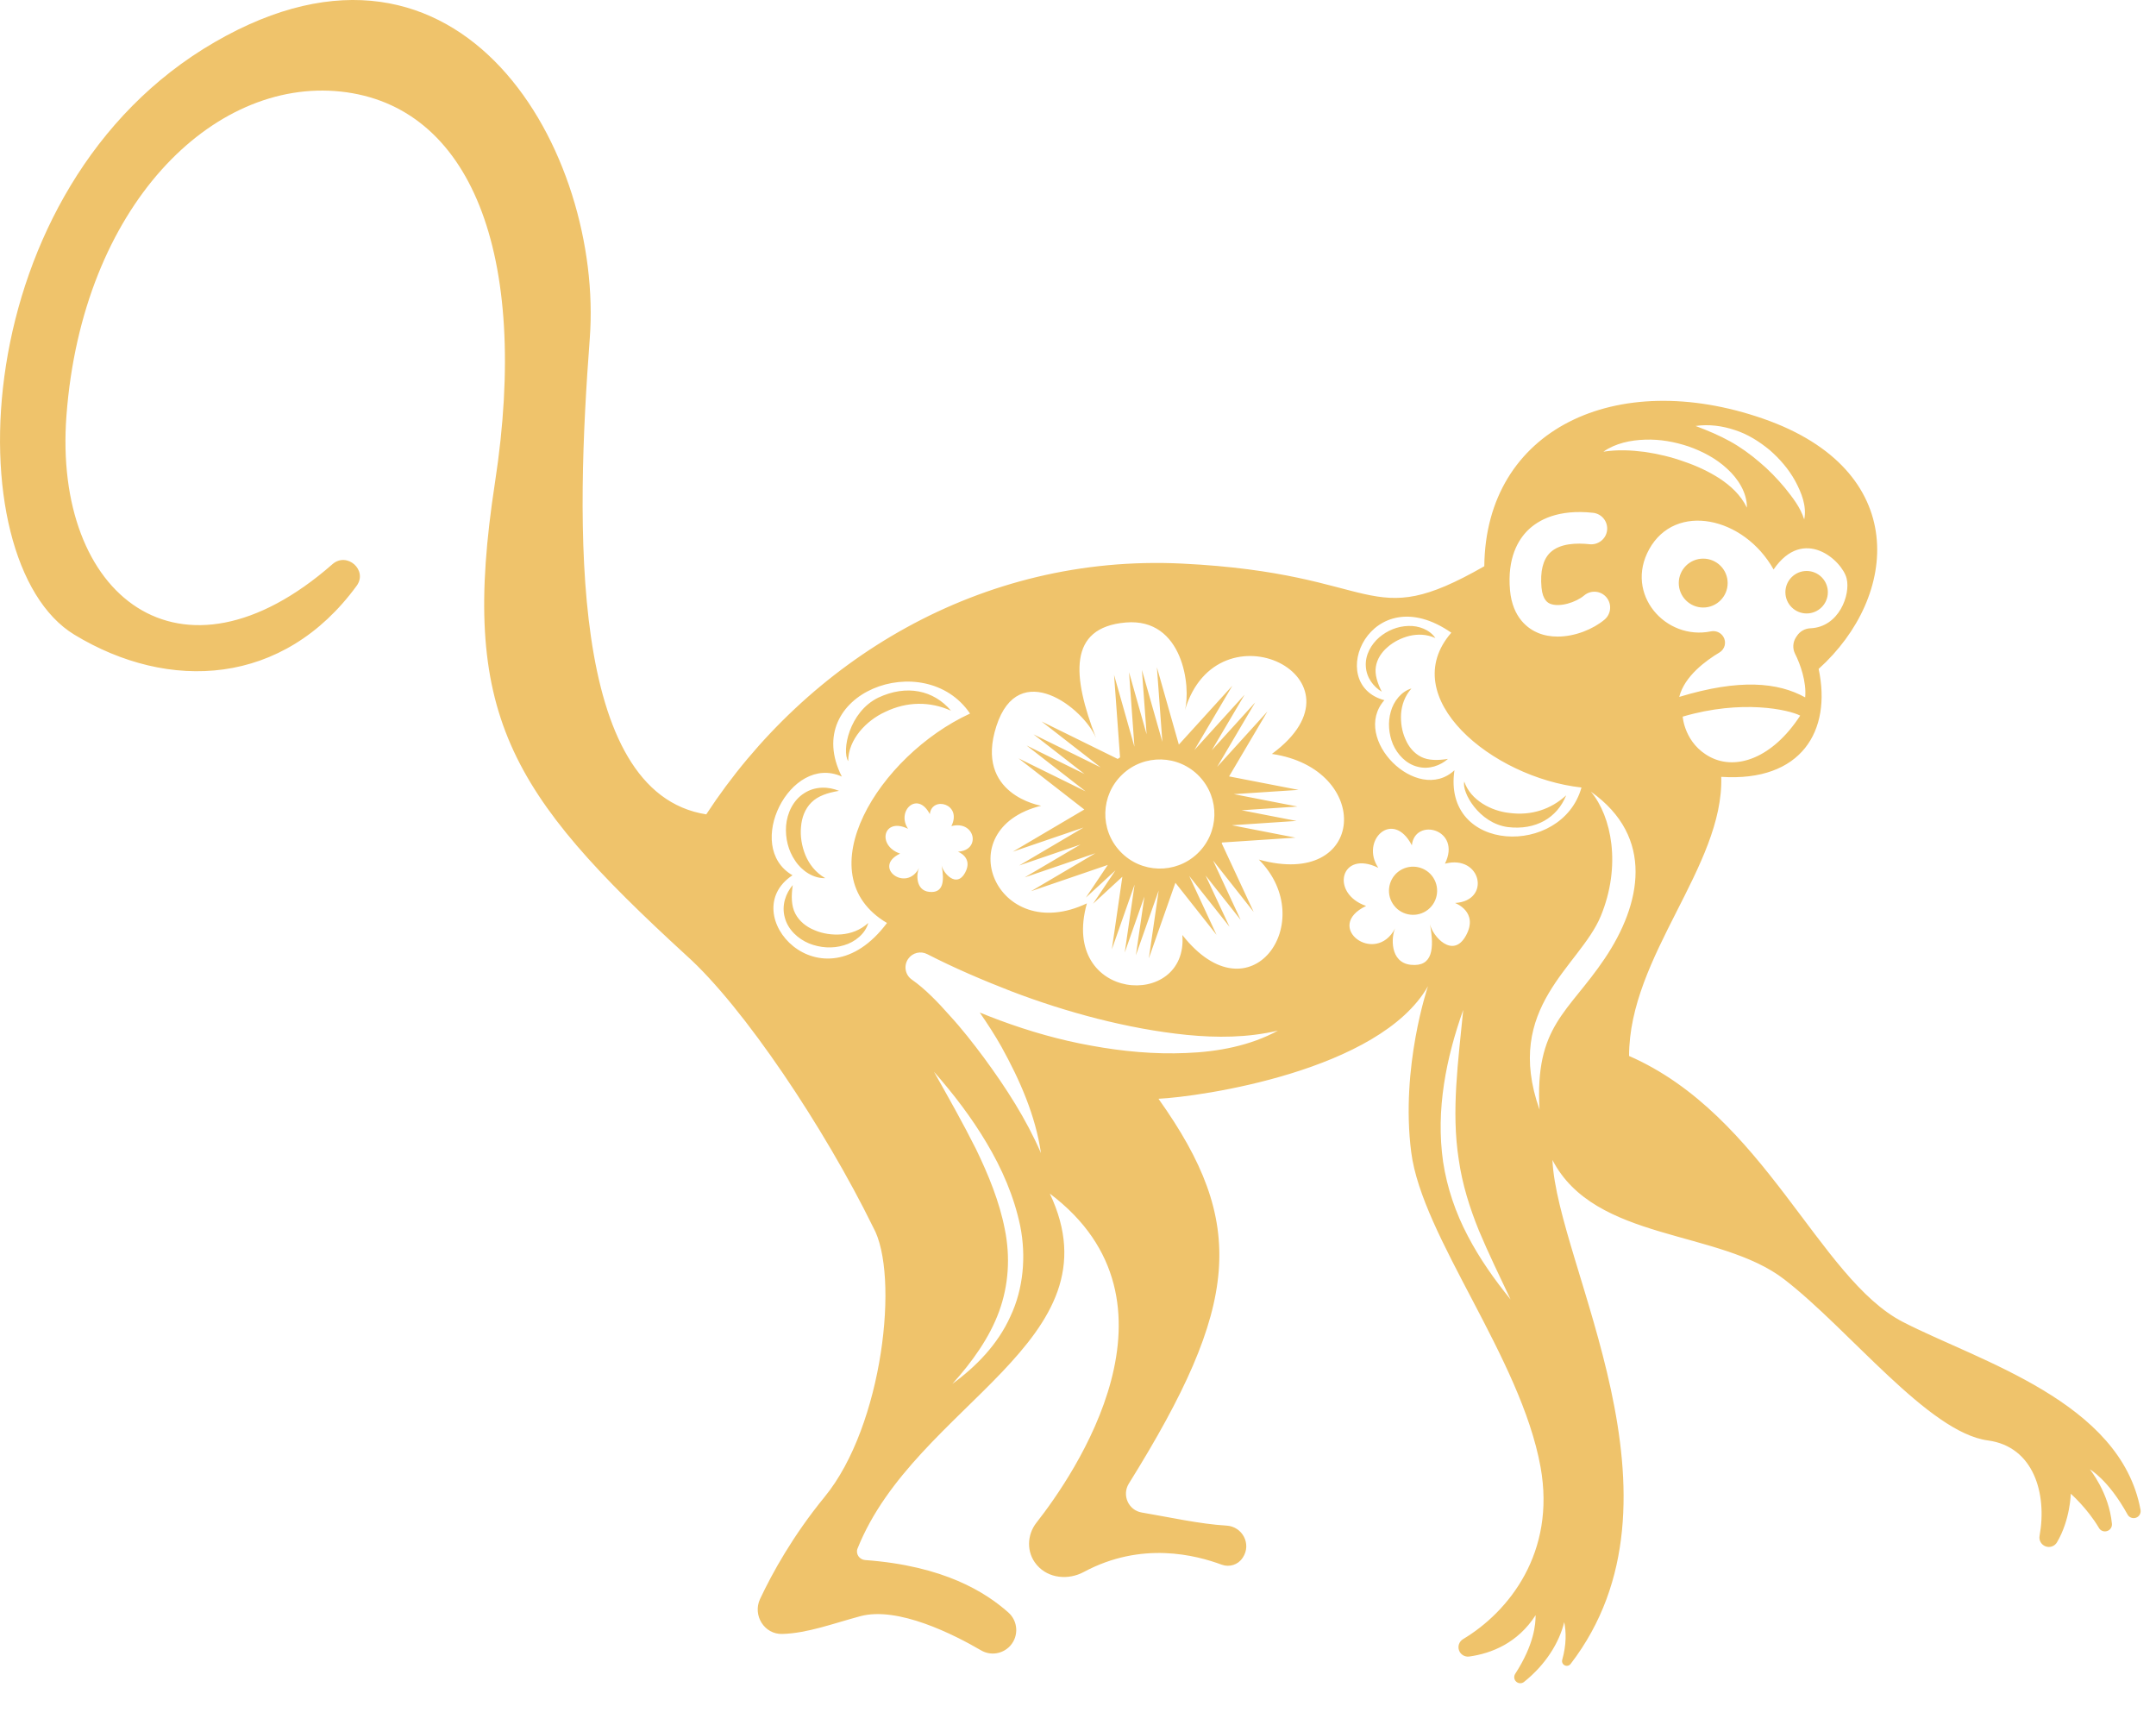 <svg width="40" height="32" viewBox="0 0 40 32" fill="none" xmlns="http://www.w3.org/2000/svg">
<path d="M22.803 14.403L23.514 13.199L22.582 14.226L23.287 13.031L22.482 13.918L23.091 12.887L22.159 13.914L22.864 12.72L21.871 13.813L21.464 12.379L21.565 13.762L21.186 12.428L21.273 13.622L20.947 12.47L21.047 13.853L20.669 12.519L20.78 14.049C20.766 14.059 20.752 14.068 20.737 14.079L19.325 13.384L20.42 14.235L19.175 13.623L20.121 14.358L19.046 13.829L20.141 14.68L18.897 14.068L20.117 15.017L18.791 15.799L20.103 15.351L18.909 16.055L20.043 15.668L19.011 16.276L20.323 15.828L19.129 16.532L20.553 16.045L20.146 16.651L20.695 16.146L20.279 16.765L20.823 16.264L20.628 17.611L21.05 16.409L20.867 17.67L21.232 16.632L21.074 17.721L21.497 16.519L21.314 17.779L21.807 16.376L22.57 17.342L22.063 16.249L22.811 17.193L22.367 16.241L23.018 17.065L22.506 15.963L23.259 16.917L22.666 15.643C22.669 15.638 22.672 15.634 22.674 15.629L24.035 15.539L22.854 15.309L24.055 15.229L23.035 15.031L24.072 14.962L22.891 14.732L24.092 14.653L22.803 14.403ZM22.215 15.835C21.809 16.22 21.168 16.203 20.784 15.796C20.399 15.391 20.417 14.75 20.823 14.366C21.229 13.981 21.869 13.999 22.253 14.404C22.638 14.811 22.62 15.451 22.215 15.835ZM26.592 16.282C26.725 16.49 26.665 16.767 26.458 16.9C26.25 17.033 25.973 16.973 25.84 16.765C25.707 16.558 25.767 16.281 25.974 16.148C26.182 16.015 26.459 16.075 26.592 16.282ZM15.736 14.12C15.614 13.927 15.753 13.206 16.294 12.942C16.819 12.695 17.322 12.802 17.644 13.184C17.258 13.011 16.83 13.008 16.419 13.208C16.076 13.365 15.737 13.713 15.736 14.12ZM15.614 17.333C15.786 17.317 15.958 17.258 16.109 17.122C16.054 17.321 15.863 17.477 15.656 17.536C15.446 17.6 15.217 17.584 15.011 17.502C14.809 17.418 14.618 17.248 14.56 17.02C14.497 16.793 14.579 16.569 14.708 16.419C14.678 16.62 14.68 16.805 14.755 16.948C14.828 17.089 14.958 17.194 15.113 17.256C15.267 17.322 15.442 17.347 15.614 17.333ZM26.864 14.078C26.725 14.2 26.515 14.28 26.302 14.224C26.087 14.172 25.925 13.995 25.843 13.807C25.764 13.614 25.746 13.4 25.803 13.202C25.856 13.007 26 12.826 26.186 12.772C26.06 12.915 26.007 13.078 25.994 13.239C25.984 13.4 26.009 13.565 26.073 13.708C26.133 13.853 26.233 13.974 26.367 14.041C26.502 14.109 26.676 14.108 26.864 14.078ZM39.713 28.009C39.344 25.999 36.717 25.251 35.304 24.523C33.741 23.717 32.74 20.688 30.224 19.589C30.224 17.733 31.983 16.072 31.934 14.411C33.424 14.509 33.986 13.556 33.741 12.409C35.231 11.066 35.451 8.721 32.715 7.768C29.98 6.816 27.562 7.964 27.538 10.504C25.339 11.762 25.669 10.638 21.932 10.455C18.195 10.272 14.972 12.25 13.103 15.107C10.539 14.704 10.685 9.685 10.942 6.278C11.198 2.871 8.597 -1.892 3.981 0.783C-0.635 3.457 -0.855 10.418 1.38 11.774C3.137 12.84 5.257 12.728 6.617 10.867C6.828 10.578 6.438 10.23 6.168 10.466C3.348 12.938 0.98 11.059 1.233 7.707C1.526 3.824 3.944 1.443 6.325 1.699C8.707 1.956 9.842 4.667 9.183 8.953C8.524 13.239 9.44 14.704 12.737 17.727C13.799 18.68 15.301 20.933 16.199 22.765C16.693 23.644 16.382 26.447 15.301 27.766C14.71 28.488 14.327 29.182 14.101 29.663C13.96 29.965 14.18 30.32 14.513 30.311C14.978 30.298 15.448 30.12 15.96 29.982C16.658 29.794 17.697 30.321 18.203 30.616C18.381 30.72 18.606 30.682 18.744 30.529C18.905 30.348 18.888 30.071 18.706 29.911C18.287 29.54 17.517 29.047 16.05 28.94C15.944 28.932 15.87 28.825 15.91 28.726C16.984 26.04 20.781 24.892 19.477 22.142C22.142 24.148 19.924 27.362 19.229 28.247C19.05 28.475 19.043 28.798 19.227 29.02C19.232 29.026 19.236 29.031 19.241 29.037C19.455 29.282 19.82 29.315 20.106 29.162C21.183 28.583 22.189 28.85 22.667 29.026C22.808 29.078 22.968 29.028 23.051 28.903L23.057 28.895C23.223 28.646 23.053 28.318 22.755 28.301C22.267 28.273 21.701 28.146 21.182 28.058C20.935 28.016 20.811 27.735 20.943 27.522C23.01 24.205 23.14 22.696 21.493 20.383C22.262 20.346 25.596 19.87 26.493 18.295C26.493 18.295 25.98 19.797 26.182 21.372C26.383 22.948 28.215 25.182 28.582 27.216C28.867 28.802 27.994 29.898 27.144 30.407C27.073 30.45 27.041 30.536 27.069 30.615C27.096 30.693 27.176 30.741 27.258 30.73C27.672 30.672 28.158 30.48 28.49 29.963C28.49 30.123 28.467 30.501 28.111 31.052C28.081 31.099 28.09 31.16 28.13 31.196C28.171 31.233 28.233 31.235 28.275 31.201C28.677 30.88 28.928 30.473 29.021 30.091C29.057 30.269 29.064 30.504 28.984 30.79C28.972 30.83 28.991 30.874 29.029 30.893C29.067 30.912 29.113 30.901 29.139 30.868C31.495 27.802 28.889 23.476 28.802 21.518C29.59 23.039 31.898 22.8 33.106 23.735C34.316 24.669 35.781 26.574 36.88 26.721C37.736 26.835 37.981 27.716 37.84 28.49C37.824 28.574 37.871 28.656 37.951 28.686C38.03 28.716 38.12 28.684 38.163 28.611C38.41 28.192 38.419 27.71 38.419 27.71C38.419 27.71 38.724 27.977 38.942 28.345C38.972 28.398 39.036 28.421 39.093 28.402C39.151 28.384 39.188 28.327 39.182 28.267C39.129 27.691 38.773 27.258 38.773 27.258C38.773 27.258 39.112 27.443 39.472 28.095C39.502 28.151 39.569 28.176 39.629 28.155C39.689 28.134 39.724 28.072 39.713 28.009ZM31.732 14.045C31.25 13.795 31.219 13.294 31.219 13.294C32.318 12.97 33.185 13.165 33.399 13.275C32.886 14.063 32.215 14.295 31.732 14.045ZM34.26 10.73C34.336 11.032 34.119 11.634 33.588 11.655C33.486 11.659 33.393 11.712 33.337 11.798L33.319 11.825C33.261 11.916 33.255 12.031 33.303 12.127C33.402 12.321 33.518 12.652 33.491 12.937C32.987 12.657 32.273 12.588 31.155 12.928C31.25 12.543 31.656 12.25 31.901 12.104C31.949 12.075 31.984 12.028 31.998 11.973C32.011 11.918 32.003 11.86 31.973 11.812C31.925 11.734 31.834 11.694 31.744 11.712C30.9 11.886 30.137 11.021 30.597 10.189C31.082 9.31 32.355 9.584 32.905 10.564C33.464 9.75 34.178 10.4 34.26 10.73ZM32.187 7.978C32.426 8.054 32.641 8.191 32.833 8.349C33.021 8.513 33.186 8.704 33.306 8.922C33.421 9.136 33.524 9.388 33.473 9.636C33.401 9.406 33.256 9.228 33.116 9.051C32.971 8.878 32.815 8.715 32.643 8.572C32.474 8.427 32.292 8.295 32.095 8.186C31.897 8.077 31.687 7.988 31.458 7.902C31.699 7.867 31.951 7.898 32.187 7.978ZM30.523 8.156C30.798 8.146 31.071 8.196 31.331 8.283C31.589 8.375 31.839 8.505 32.044 8.696C32.247 8.88 32.414 9.143 32.41 9.417C32.291 9.175 32.106 9.011 31.902 8.875C31.696 8.743 31.471 8.639 31.236 8.56C31.003 8.476 30.759 8.419 30.512 8.383C30.263 8.351 30.012 8.338 29.748 8.379C29.97 8.223 30.252 8.164 30.523 8.156ZM28.349 9.834C28.54 9.648 28.904 9.442 29.557 9.513C29.718 9.531 29.834 9.676 29.816 9.837C29.798 9.998 29.651 10.112 29.493 10.096C29.259 10.07 28.94 10.076 28.759 10.252C28.626 10.382 28.573 10.599 28.599 10.896C28.621 11.142 28.726 11.185 28.76 11.2C28.933 11.27 29.235 11.177 29.391 11.046C29.515 10.941 29.7 10.957 29.804 11.081C29.908 11.205 29.892 11.39 29.769 11.494C29.558 11.671 29.223 11.809 28.899 11.809C28.774 11.809 28.651 11.789 28.537 11.742C28.362 11.67 28.061 11.47 28.015 10.948C27.962 10.35 28.167 10.012 28.349 9.834ZM14.703 16.237C13.789 15.707 14.663 13.971 15.618 14.406C14.836 12.86 17.154 11.994 17.997 13.237C16.304 14.017 14.934 16.224 16.456 17.122C15.241 18.747 13.625 16.947 14.703 16.237ZM16.699 15.835C16.259 15.682 16.391 15.15 16.847 15.375C16.625 15.047 17.021 14.66 17.251 15.103C17.288 14.761 17.857 14.909 17.651 15.325C18.09 15.21 18.211 15.774 17.772 15.799C17.772 15.799 18.062 15.905 17.904 16.192C17.747 16.48 17.5 16.199 17.47 16.055C17.524 16.351 17.502 16.571 17.241 16.545C16.979 16.518 17.003 16.2 17.05 16.103C16.813 16.563 16.175 16.085 16.699 15.835ZM18.746 24.42C18.511 24.941 18.11 25.35 17.67 25.671C18.035 25.265 18.355 24.822 18.535 24.331C18.714 23.842 18.746 23.315 18.642 22.803C18.542 22.29 18.339 21.794 18.105 21.311C17.864 20.831 17.597 20.359 17.328 19.882C17.689 20.293 18.024 20.729 18.305 21.203C18.587 21.676 18.814 22.192 18.929 22.748C19.039 23.302 18.989 23.905 18.746 24.42ZM22.009 19.534C21.418 19.56 20.827 19.504 20.248 19.398C19.668 19.295 19.1 19.132 18.549 18.928C18.424 18.882 18.3 18.833 18.177 18.783C18.32 18.99 18.457 19.2 18.58 19.419C18.921 20.035 19.212 20.695 19.313 21.391C19.035 20.75 18.661 20.175 18.259 19.627C18.056 19.354 17.847 19.086 17.619 18.838C17.399 18.588 17.159 18.341 16.917 18.172C16.792 18.085 16.762 17.912 16.85 17.787C16.93 17.672 17.081 17.637 17.203 17.7L17.209 17.703C17.71 17.96 18.228 18.181 18.752 18.385C19.277 18.586 19.814 18.758 20.358 18.897C20.903 19.035 21.456 19.141 22.017 19.198C22.578 19.253 23.143 19.251 23.709 19.119C23.198 19.399 22.594 19.512 22.009 19.534ZM23.355 15.946C24.496 17.093 23.198 18.948 21.936 17.345C22.049 18.747 19.652 18.588 20.165 16.758C18.488 17.554 17.573 15.382 19.316 14.947C19.316 14.947 18.073 14.743 18.486 13.469C18.899 12.194 20.103 13.134 20.334 13.689C19.892 12.542 19.812 11.642 20.883 11.548C21.955 11.454 22.099 12.754 21.983 13.176C22.587 11.15 25.508 12.581 23.597 13.986C25.481 14.263 25.354 16.501 23.355 15.946ZM26.178 17.898C25.775 17.857 25.813 17.367 25.885 17.219C25.52 17.925 24.541 17.192 25.345 16.806C24.669 16.572 24.872 15.754 25.572 16.099C25.231 15.595 25.84 15 26.194 15.681C26.251 15.155 27.125 15.382 26.808 16.022C27.483 15.845 27.669 16.712 26.995 16.751C26.995 16.751 27.44 16.913 27.198 17.355C26.956 17.798 26.577 17.366 26.53 17.145C26.613 17.6 26.58 17.938 26.178 17.898ZM27.231 22.926C27.007 22.502 26.847 22.035 26.774 21.555C26.634 20.584 26.832 19.622 27.147 18.734C27.056 19.676 26.922 20.608 27.064 21.511C27.128 21.962 27.264 22.4 27.438 22.828C27.617 23.256 27.824 23.678 28.026 24.107C27.728 23.739 27.452 23.351 27.231 22.926ZM26.984 14.289C26.294 14.931 25.056 13.7 25.684 12.989C24.564 12.69 25.429 10.698 26.926 11.737C25.885 12.935 27.679 14.425 29.341 14.609C28.977 15.908 26.757 15.828 26.984 14.289ZM28.563 20.585C27.886 18.68 29.314 17.928 29.699 16.994C30.084 16.06 29.9 15.144 29.516 14.686C30.706 15.529 30.45 16.775 29.772 17.782C29.095 18.79 28.472 19.027 28.563 20.585ZM29.057 14.754C28.89 15.171 28.493 15.405 27.975 15.343C27.44 15.272 27.117 14.697 27.166 14.498C27.282 14.845 27.669 15.046 28.006 15.081C28.413 15.135 28.777 15.011 29.057 14.754ZM26.149 11.796C25.999 11.834 25.856 11.905 25.744 12.004C25.63 12.101 25.548 12.227 25.526 12.368C25.503 12.511 25.554 12.67 25.636 12.832C25.484 12.741 25.351 12.573 25.34 12.362C25.325 12.152 25.439 11.953 25.588 11.824C25.74 11.695 25.93 11.617 26.127 11.612C26.32 11.603 26.527 11.682 26.63 11.836C26.463 11.762 26.3 11.761 26.149 11.796ZM14.754 15.969C14.624 15.781 14.567 15.548 14.584 15.317C14.603 15.088 14.712 14.845 14.921 14.714C15.127 14.58 15.376 14.591 15.566 14.671C15.357 14.705 15.173 14.766 15.054 14.886C14.936 15.003 14.874 15.166 14.861 15.341C14.844 15.514 14.875 15.697 14.943 15.864C15.013 16.03 15.126 16.183 15.31 16.29C15.094 16.298 14.878 16.158 14.754 15.969ZM32.053 10.816C32.053 11.067 31.85 11.27 31.599 11.27C31.349 11.27 31.146 11.067 31.146 10.816C31.146 10.566 31.349 10.363 31.599 10.363C31.85 10.363 32.053 10.566 32.053 10.816ZM33.124 10.986C33.124 10.769 33.301 10.592 33.518 10.592C33.736 10.592 33.912 10.769 33.912 10.986C33.912 11.204 33.736 11.38 33.518 11.38C33.301 11.38 33.124 11.204 33.124 10.986Z" fill="#EFC36B"/>
</svg>
